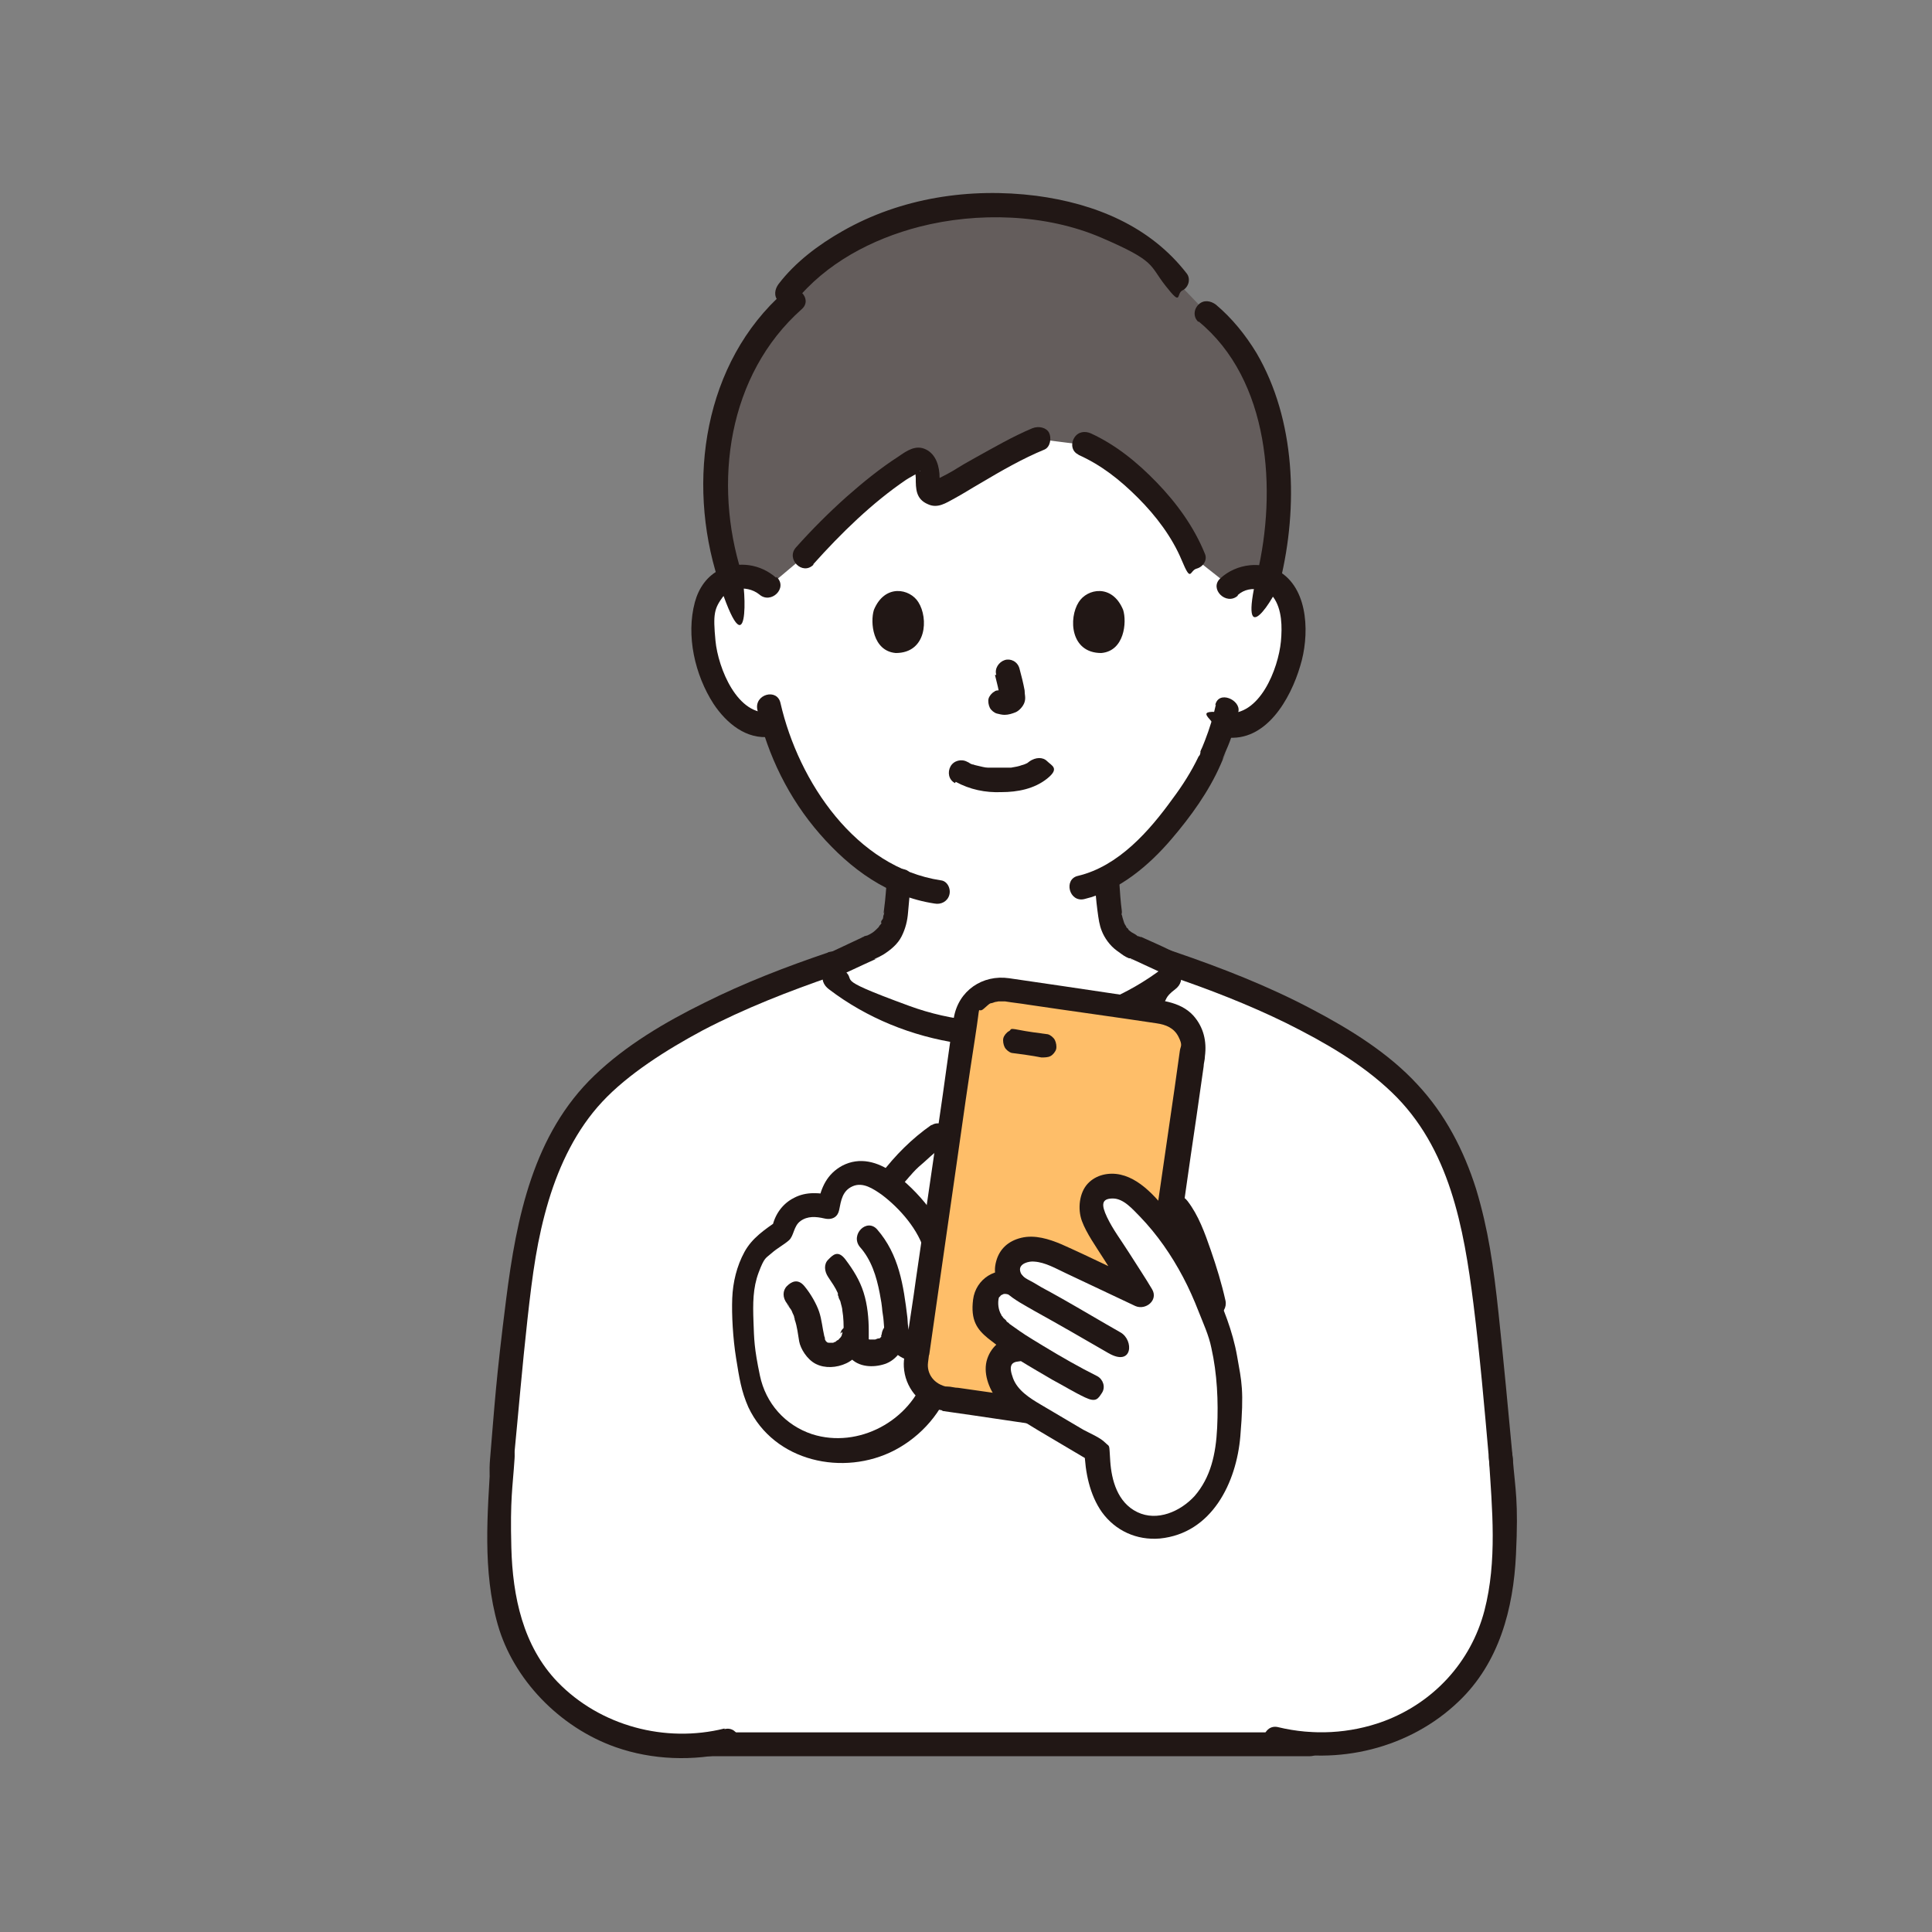 <?xml version="1.0" encoding="UTF-8"?>
<svg id="_レイヤー_1" data-name="レイヤー_1" xmlns="http://www.w3.org/2000/svg" width="300" height="300" version="1.1" xmlns:xlink="http://www.w3.org/1999/xlink" viewBox="0 0 300 300">
  <rect x="0" y="0" width="300" height="300" fill="#808080" stroke="none"/>
  <!-- Generator: Adobe Illustrator 29.6.1, SVG Export Plug-In . SVG Version: 2.1.1 Build 9)  -->
  <defs>
    <style>
      .st0 {
        fill: #211715;
      }

      .st1 {
        fill: #fff;
      }

      .st2 {
        fill: none;
      }

      .st3 {
        fill: #645d5c;
      }

      .st4 {
        clip-path: url(#clippath);
      }

      .st5 {
        fill: #febe69;
      }
    </style>
    <clipPath id="clippath">
      <rect class="st2" x="17.3" y="-357.3" width="265.5" height="274.7"/>
    </clipPath>
  </defs>
  <g class="st4">
    <g>
      <path class="st1" d="M182.3,23.3h-38.9c1,26.9,2.2,53.8,4,78.1.1,1.7,1.3,3.2,3,3.6,9.9,2.5,22.8,2.4,31.9-.4,9.1,2.8,22,2.9,31.9.4,1.7-.4,2.9-1.9,3-3.6,1.8-24.2,3-51.1,4-78.1h-38.9Z"/>
      <path class="st1" d="M234,140.7c.6-.7.9-1.6,1.1-2.5.7-4.1-1.6-9.9-4.2-12.7-3.4-3.8-5.1-5.9-9.7-10.4-1.6-1.5-4.3-4.7-5.7-6.4,0,0-1-1.5-2.2-3.5-8.2,1.9-18.2,2.1-26.4.4-.1.8-.2,1.2-.2,1.2-.8,4.3-1,11.5,1.1,15.4.6,1.2,1.3,2.3,2.3,3.1,1.7,1.5,4,2.4,5.8,3.7,3.7,2.7,6.8,5.4,10,8s2.7,2.2,4.1,3.3c2.9,2.2,6.3,3.5,10.1,4.2,2.4.5,7.3,0,8.6-.4,2-.8,4.1-1.9,5.4-3.5Z"/>
      <path class="st0" d="M211.5,106.7c1.4,2.7,3.6,5.1,5.6,7.4,2.1,2.4,4.5,4.6,6.7,6.9s2.1,2.3,3.2,3.5,2.3,2.4,3.1,3.7c1.7,2.6,3.1,6.2,2.7,9.3s-3.7,4.3-6,4.7c-3.1.6-6.3.3-9.3-.6-4-1.2-7.1-3.7-10.3-6.4s-7-6-10.7-8.5c-1.8-1.2-3.9-2-5.4-3.6s-1.9-3-2.2-4.7c-.8-3.6-.6-7.5,0-11.1s-.3-2.5-1.6-2.8-2.6.4-2.8,1.6c-1.3,7.6-1.4,17.3,5.8,22s3.9,2.3,5.7,3.7c1.9,1.5,3.8,3,5.7,4.6,3.6,3,7.2,6.5,11.6,8.4,6.8,3,15.9,3.7,21.7-1.7,3.2-3,3.1-7.5,2-11.4s-1.4-4-2.6-5.7-2.4-3-3.6-4.4c-2.7-3.1-5.6-5.9-8.5-8.9-2.4-2.5-5-5.3-6.7-8.4-1.4-2.6-5.4-.3-4,2.3h0Z"/>
      <path class="st1" d="M130.7,140.7c-.6-.7-.9-1.5-1.1-2.5-.7-4.1,1.6-9.9,4.2-12.7,3.4-3.8,5.1-5.9,9.7-10.4,1.6-1.5,4.3-4.7,5.7-6.4l2-3.1.2-.3c8.2,1.9,18.2,2.1,26.4.5.1.8.2,1.2.2,1.2.8,4.3,1,11.5-1.1,15.4-.6,1.2-1.3,2.3-2.3,3.1-1.7,1.5-4,2.4-5.8,3.7-3.7,2.7-6.8,5.4-10,8-1.3,1.1-2.7,2.2-4.1,3.3-2.9,2.2-6.3,3.5-10.1,4.2-2.4.5-7.3,0-8.6-.4-2-.8-4.1-1.9-5.4-3.5Z"/>
      <path class="st0" d="M149.3,104.4c-1.5,2.8-3.8,5.2-5.9,7.5-2.4,2.7-5.1,5.1-7.5,7.8-2.5,2.8-5.2,5.4-6.7,8.9-1.6,3.6-2.9,8.4-1.1,12.2s5.4,5.5,8.8,6c3.8.6,7.6.5,11.3-.6,9.4-2.7,15.4-11.3,23.6-16.2,2.2-1.3,4.4-2.5,6-4.6s2.2-3.7,2.6-5.8c.9-4.4.7-9,0-13.4s-1.7-1.9-2.8-1.6-1.8,1.6-1.6,2.8c.6,3.2.7,6.6.2,9.8s-.5,2.9-1.2,4.1-2.3,2.7-4,3.7c-3.9,2.3-7.3,5.1-10.7,8-3.2,2.7-6.4,5.8-10.2,7.5-3.2,1.5-6.4,2-9.9,1.8-2.6-.2-5.6-.9-7.3-3.2-1.8-2.3-.4-6.4.7-8.8s3.7-5.3,5.9-7.8,5.1-5.2,7.6-7.9c2.3-2.5,4.8-5.2,6.4-8.3s-2.6-4.9-4-2.3h0Z"/>
      <path class="st0" d="M218.8-107.5c5.5,15.9,4.6,32.8,3.7,49.3-.9,15.3-1.5,30.6-2.1,45.9s-1.2,32.3-1.9,48.4c-.6,15.9-1.4,31.8-2.3,47.7-.2,3.8-.5,7.6-.7,11.4s-.2,3.6-.4,5.4-.6,2-2,2.3c-7.3,1.8-15,2-22.4,1.1-1.7-.2-3.4-.5-5.1-.9-2.9-.7-4.1,3.8-1.2,4.4,7.6,1.8,15.6,2,23.3,1,2-.3,3.9-.6,5.9-1s3.4-.9,4.5-2.4,1.5-3.4,1.6-5.4.3-3.9.4-5.8c1.1-16,1.9-32.1,2.6-48.1s1.3-33.4,2-50.1c.6-16,1.3-32,2.1-48s2.4-33.8-1.7-50.3c-.5-2.1-1.1-4.1-1.8-6.2s-5.4-1.6-4.4,1.2h0Z"/>
      <path class="st0" d="M141.5-108.7c-5.6,16.4-4.8,33.9-3.8,50.9s1.6,31.5,2.2,47.3c.7,16.7,1.3,33.3,1.9,50s1.4,32.5,2.5,48.7.5,7.6.8,11.4.3,3.8,1.6,5.4,2.9,2,4.7,2.4c7.6,1.7,15.6,1.9,23.3.9,1.9-.3,3.8-.6,5.7-1,2.9-.7,1.7-5.1-1.2-4.4-7.2,1.7-14.8,1.9-22.1.9-1.8-.2-3.6-.6-5.4-1s-1.8-.9-2-2.3c-.3-3.7-.5-7.5-.8-11.2-1-15.7-1.7-31.4-2.4-47.1s-1.3-32.3-1.9-48.5c-.6-15.5-1.2-31.1-2.1-46.6-.9-16.2-2.4-32.8,1.6-48.7.5-2,1.1-4,1.8-6,1-2.8-3.5-4-4.4-1.2h0Z"/>
      <path class="st0" d="M179.9-66c0,9.4,0,18.9,0,28.3,0,13.3,0,26.6,0,39.9,0,14.2,0,28.5.1,42.7s0,24.4,0,36.6,0,14.5,0,21.7,0,.8,0,1.2c0,3,4.6,3,4.6,0,0-6.4,0-12.8,0-19.2,0-11.7,0-23.5,0-35.2s0-28.3-.1-42.4,0-27.2,0-40.8,0-20.2,0-30.3,0-1.7,0-2.6c0-3-4.6-3-4.6,0h0Z"/>
      <path class="st1" d="M133.5-88.3c-1.1,42.5-2.3,87.6-2.3,108.1s1.5,3.5,3.5,3.5h95.2c2,0,3.5-1.6,3.5-3.5,0-28.2-2.2-102.8-3.5-153.3,4.3,2.4,8.5,4.1,15.7,3.4,7.2-.8,13.3-6.7,15.5-13.6,1-3.2,1.3-6.5,1.6-9.9,1.1-12.2,1.2-18.6,1.8-26.7-1.4-2-19.5-27.7-19.5-27.7-5-6.3-14.1-10.7-25.3-15.4l-10.6-3.6s-.2,0-.5-.2c-3.3-4-7.1-7.8-8.2-7.8-.4,2.6-2.4,14.8-5.1,25.2-4.1,15.6-9.2,31-13.1,40.9-3.9-9.9-8.9-25.3-13.1-40.9-2.8-10.4-4.7-22.7-5.1-25.2-1.1,0-4.9,3.7-8.2,7.7l-.4.2-7.7,3.4c-9.2,4-16.5,8-21.6,15.8-2.1,3.6-3.8,8.4-5,13l-3.2.2c-2.3-3.4-4.3-7-5.9-10.8l-31.7,17.2c3.4,10.8,7.3,21.5,11.6,32,2,4.8,4.1,9.6,7.2,13.7s7.3,7.6,12.4,8.9c3.4.9,7,.7,10.4-.1,4.8-1.2,9.3-3.7,12.8-7.2l-1.2,52.5Z"/>
      <path class="st0" d="M133.2-178.3c0,11.1-.3,22.2-.6,33.3-.4,17.3-.9,34.5-1.3,51.8-.5,18.7-1,37.4-1.4,56.1s-.7,30.7-.9,46,0,5.6,0,8.4-.2,3.4.5,5,3,3.3,5.3,3.4c4.1.1,8.3,0,12.4,0h81.8c.3,0,.6,0,.9,0,2.8-.1,5.3-2,5.7-4.9s0-3.5,0-5.2,0-3.5,0-5.3c-.2-19.6-.7-39.1-1.2-58.6s-1.2-46.6-1.8-69.8-.3-10.3-.4-15.5-4.7-3-4.6,0c.6,22.5,1.2,45,1.8,67.5.5,21.1,1.1,42.3,1.5,63.4.1,7.4,0,14.8.2,22.1s-1.4,1.7-2.8,1.7h-89.8c-1.3,0-2.5,0-3.8,0s-1.3-1.1-1.3-2.1,0-2.4,0-3.7c0-14,.4-27.9.7-41.9s.9-36.4,1.4-54.6.9-35.4,1.4-53.1.7-25.6.8-38.4c0-1.8,0-3.6,0-5.5,0-3-4.6-3-4.6,0h0Z"/>
    </g>
  </g>
  <g>
    <path class="st1" d="M190.9,91c1.2-1.1,2.7-1.5,4.1-1.5,2.9.1,4.1,1.7,4.7,2.6,1.6,2.8,1.5,7.8.5,11-.8,2.2-2,5.6-5,8.1s-3,1.7-4.8,1.4h-.4c-.5,1.7-1.2,3.5-1.6,4.4-1.2,3.3-7.9,14.8-16.3,19.3.2,1.7.2,3,.4,4.9s.6,4.5,3.9,6.1c.1,0,4,1.8,7.3,3.4-1.2.8-2.1,1.5-2.1,1.5-8,6.2-17,8.6-25.9,8.6s-17.9-2.4-25.9-8.6c0,0-.8-.6-1.9-1.3,3.4-1.6,7.4-3.4,7.6-3.5,3.3-1.6,3.6-3.5,3.9-6.1.2-1.7.3-2.8.4-4.3-4.1-1.8-7.8-4.9-11.3-9.1-4.3-5.1-6.7-10.7-8.1-15.3-1.9.5-3.9-.2-5.2-1.3-3-2.4-4.2-5.8-5-8.1-1.1-3.1-1.1-8.2.5-11,.5-.9,1.8-2.5,4.7-2.6,1.3,0,2.9.4,4.1,1.5,0,0-9.3-33.4,35.9-33.4s35.9,33.4,35.9,33.4Z"/>
    <path class="st3" d="M196.3,62.2c-1.8-5.4-4.7-10.2-8.9-13.6l-4.8-5c-5.4-7.1-14.2-11-26.8-11.5-16.3-.6-28.4,6.8-33.7,13.6l1.1,1.1c-11.1,9.6-15.1,26.8-9.7,43.1.5-.1,1-.2,1.7-.3,1.3,0,2.9.4,4.1,1.5l5.7-4.8c4.3-4.8,11.9-12,17.2-14.8.6-.3,1.4.1,1.7,1.2.2,1,.2,1.8.2,2.5-.1,1.1.9,1.9,1.9,1.4,3.8-2.1,10.6-6.4,15.4-8.4l7.1.9c2.3,1,4,2,6.6,4.1,4.3,3.7,8.5,8.8,10.3,13.4l5.7,4.5c1.2-1.1,2.7-1.5,4.1-1.5.7,0,1.4.1,1.9.3,2.2-8.7,2.3-19-.6-27.7Z"/>
    <path class="st0" d="M115.2,89.1c-4.5-14.1-2.2-30.9,9.3-41.1,1.8-1.6-.8-4.2-2.7-2.7-12.5,11-15.2,29.4-10.3,44.7s4.4,1.3,3.6-1h0Z"/>
    <path class="st0" d="M186.1,49.9c11.1,9.1,12.2,26.3,9.1,39.3s3,3.3,3.6,1c2.8-11.5,2.4-25-3.7-35.4-1.7-2.8-3.8-5.4-6.3-7.5-.8-.6-1.9-.8-2.7,0s-.8,2,0,2.7h0Z"/>
    <path class="st0" d="M167.4,70.6c3.6,1.6,6.5,3.9,9.3,6.7s5.3,6.1,6.8,9.7,1.2,1.6,2.3,1.3,1.7-1.4,1.3-2.3c-1.7-4.2-4.4-7.9-7.5-11.1-3-3.1-6.3-5.8-10.2-7.6-.9-.4-2-.3-2.6.7s-.3,2.2.7,2.6h0Z"/>
    <path class="st0" d="M126.3,87.6c4.3-4.8,9.1-9.5,14.4-13.1.6-.4,1.3-.7,1.8-1.1s.4-.2.4-.2-.8-.1-.8-.1c0,.1.1.9.1,1.1,0,1.7,0,3.3,1.9,4.1,1.5.7,2.8-.2,4.1-.9s2.7-1.6,4.1-2.4c3.2-1.9,6.5-3.8,9.9-5.2.9-.4,1.1-1.8.7-2.6s-1.6-1.1-2.6-.7c-3.1,1.3-6,3-8.9,4.6s-2.8,1.7-4.3,2.5-1.3.6-1.7,1-.3,0-.3.2c0,0,.6.3.7.3.1,0,.1-.6.1-.9,0-1.7-.5-3.6-2.1-4.4s-3,.2-4.3,1.1c-2.8,1.8-5.5,4-8,6.2-2.8,2.5-5.4,5.1-7.9,7.9-1.6,1.8,1,4.4,2.7,2.7h0Z"/>
    <path class="st0" d="M123.4,46.9c4.8-6,12-9.8,19.4-11.7,9-2.3,19.6-2,28.2,1.7s7.4,4.2,10,7.5,1.6,1.2,2.6.7,1.3-1.8.7-2.6c-5.7-7.4-14.3-10.9-23.4-12.1-10.3-1.3-21,.3-30.1,5.5-3.7,2.1-7.3,4.8-9.9,8.2-.6.8-.8,1.9,0,2.7s2,.8,2.7,0h0Z"/>
    <path class="st0" d="M188.8,109.4c-.4,1.9-1,3.8-1.7,5.6s-.5,1.1-.7,1.7.1-.3,0,.2-.2.4-.3.6c-1.1,2.3-2.5,4.5-4,6.5-3.6,5-8.4,10.5-14.7,12-2.3.5-1.4,4.2,1,3.6,5.4-1.3,10-5.2,13.5-9.3,3-3.5,5.8-7.4,7.6-11.5s.2-.5.3-.8.2-.5.1-.3c.1-.3.6-1.4.8-1.9.7-1.7,1.2-3.5,1.6-5.3s-3.1-3.4-3.6-1h0Z"/>
    <path class="st0" d="M117.6,110.2c1.6,7.1,4.9,13.8,9.7,19.3s10.6,9.7,17.8,10.8c1,.2,2-.3,2.3-1.3s-.3-2.2-1.3-2.3c-13.2-2-22.1-15.3-24.9-27.5-.5-2.4-4.1-1.4-3.6,1h0Z"/>
    <path class="st0" d="M148.4,121.4c2.2,1.2,4.6,1.7,7.1,1.6,2.5,0,5.1-.5,7.1-2.1s.7-2,0-2.7-1.8-.6-2.7,0c.6-.4.1-.1,0,0s-.3.2-.4.3-.2,0-.2.1c-.3.1,0,0,0,0,0,0-.5.2-.6.2-.5.2-1.1.3-1.7.4.3,0,0,0-.1,0s-.3,0-.5,0c-.4,0-.8,0-1.2,0s-.7,0-1.1,0-.3,0-.5,0-.6,0-.2,0c-.5,0-1.1-.2-1.6-.3s-.4-.1-.7-.2c-.5-.2.3.1-.1,0s-.5-.3-.8-.4c-.9-.5-2.1-.2-2.6.7s-.3,2.1.7,2.6h0Z"/>
    <path class="st0" d="M154.5,104.8c.3,1.2.6,2.4.8,3.6v-.5c0,.2,0,.3,0,.5v-.5c0,0,0,.1,0,.2l.2-.4c0,0,0,0,0,.1l.3-.4s0,0-.1.1l.4-.3c0,0-.2.1-.3.1l.4-.2c-.2,0-.3.1-.5.1h.5c-.1,0-.3,0-.4,0h.5c-.2,0-.3,0-.5,0-.2,0-.5,0-.7,0-.2,0-.5,0-.7.2-.4.2-.8.7-.9,1.1s0,1,.2,1.4.7.8,1.1.9.8.2,1.2.2c.6,0,1.2-.2,1.7-.4s1.2-.9,1.4-1.6,0-1.1,0-1.8c-.2-1.1-.5-2.3-.8-3.4s-1.4-1.6-2.3-1.3-1.6,1.3-1.3,2.3h0Z"/>
    <path class="st0" d="M135.7,94.7c-.6,1.9-.2,6.4,3.4,6.7,4.8,0,5.1-5.4,3.5-7.9-1.3-2.1-5.2-2.9-6.9,1.2Z"/>
    <path class="st0" d="M174.4,94.7c.6,1.9.2,6.4-3.4,6.7-4.8,0-5.1-5.4-3.5-7.9,1.3-2.1,5.2-2.9,6.9,1.2Z"/>
    <path class="st0" d="M192.2,92.4c1-.9,2.3-1.1,3.5-.8s1.1.3,1.5.6.6.7.5.5c1.4,1.9,1.4,4.7,1.2,6.9-.4,4.2-3.3,11.8-8.6,11.1s-1.9,1-1.9,1.9.9,1.7,1.9,1.9c6.3.8,10.1-6,11.6-11.1,1.4-4.5,1.4-11.6-3-14.5-2.9-1.9-6.9-1.4-9.4.9-1.8,1.6.9,4.3,2.7,2.7h0Z"/>
    <path class="st0" d="M120.5,89.7c-2.4-2.1-5.7-2.6-8.6-1.3-2.1,1-3.4,2.9-4,5.1-1.4,5.2,0,11.3,2.9,15.8,2,3,5.1,5.6,8.9,5.1s1.9-.8,1.9-1.9-.9-2-1.9-1.9c-5.2.7-8.2-6.9-8.6-11.1s-.2-5,1.2-6.9c-.1.2.4-.4.5-.5.4-.3.9-.5,1.4-.6,1.3-.3,2.7,0,3.7.8,1.8,1.6,4.5-1,2.7-2.7h0Z"/>
    <path class="st0" d="M188.9,150.9c-.4-.1.4.2,0,0s-.4-.2-.6-.3c-.6-.3-1.2-.5-1.8-.8-1.6-.7-3.1-1.4-4.7-2.2s-2.6-1.2-3.9-1.8-.5-.2-.8-.3c-1-.4-.4-.2-.3-.1-.2,0-.3-.2-.5-.3-.3-.2-.6-.3-.8-.5,0,0-.3-.2-.3-.3s-.2-.2-.3-.3c-.1-.1,0,.1,0-.1-.4-.6-.3-.5-.5-1.1s-.1-.5-.2-.7,0-.2,0-.4c0-.6,0,.4,0-.2-.2-1.5-.3-3.1-.4-4.6s-.8-1.9-1.9-1.9-2,.9-1.9,1.9c.1,1.5.2,2.9.4,4.4s.3,2.3.7,3.3,1.2,2.2,2.3,3,1.2.9,1.9,1.2.9.5,0,0c0,0,0,0,0,0,0,0,.1,0,.2,0,2.8,1.3,5.7,2.6,8.5,4,1.2.6,2.5,1.2,3.7,1.7s2-.4,2.3-1.3-.4-2-1.3-2.3h0Z"/>
    <path class="st0" d="M123.7,154.5c1.1-.4,2.1-.9,3.2-1.4,1.7-.8,3.3-1.5,5-2.3s2.6-1.2,3.9-1.8.3-.1.4-.2c.3-.1-.4.2-.4.1.5-.2.9-.4,1.4-.7,1.1-.7,2.2-1.6,2.8-2.8s.9-2.4,1-3.7.3-3.3.5-4.9-.9-1.9-1.9-1.9-1.8.9-1.9,1.9-.2,2.8-.4,4.2,0,.7,0,.5c0,.2,0,.4-.1.6s0,.5-.2.7-.3.7-.1.4c0,.2-.2.4-.3.5s-.2.3-.1.2-.1.1-.2.2c-.4.4-.7.7-1.3,1s-.2.1-.3.2c-.4.3.5-.2-.2,0s-.2,0-.3.1-.3.1-.4.2c-2.8,1.3-5.5,2.6-8.3,3.9-.7.3-1.4.7-2.2,1s-.5.2-.7.3c-.5.2.4-.1,0,0-1,.3-1.6,1.3-1.3,2.3s1.3,1.6,2.3,1.3h0Z"/>
    <path class="st1" d="M80,206.3c.5-4.4,1-8.5,1.6-12.1,1.8-10.6,5.3-20.4,13.8-27.5,8.9-7.5,21-12.6,32-16.5,8.6,7.5,18.1,10.4,28.1,10.4s19.5-2.9,28.1-10.4c11,3.9,23.1,9,32,16.5,8.5,7.1,12,16.8,13.8,27.5,1.5,9,2.6,21.2,3.6,32.3,1,15.5,2.1,31.4-13.3,40.4-4.2,2.5-9.1,3.8-14,3.9-31.3,0-64.2,0-95.5,0-6.5,1-13.4-.3-19-3.6-15.4-9.1-14.2-25.2-13.2-40.7.6-6.7,1.3-13.7,2-20.2Z"/>
    <path class="st0" d="M197.5,271.7c10.2,2.5,21.4-.2,29-7.5,6.3-6,8.5-14.4,8.9-22.8s-.1-10-.5-14.9-3.9-2.4-3.7,0c.5,7.8,1.3,15.9-.7,23.6-2.1,8-7.9,14.3-15.7,17.2-5.2,1.9-10.9,2.2-16.3.9-2.3-.6-3.3,3-1,3.6h0Z"/>
    <path class="st0" d="M112.5,268.4c-9.2,2.3-19.3-.4-25.9-7.2-5.4-5.6-7-13.3-7.2-20.9s.2-9.2.5-13.8-3.6-2.4-3.7,0c-.5,8.5-1.3,17.4,1.1,25.8s9.5,15.9,18.3,19c5.7,2,12,2.2,17.9.8,2.3-.6,1.3-4.2-1-3.6h0Z"/>
    <path class="st0" d="M128.6,147.9c-6.5,2.2-13,4.7-19.2,7.8-6.1,3-12.2,6.6-17.1,11.3-9.5,9.1-12.1,22.1-13.7,34.7s-1.8,16.5-2.5,24.8,3.5,2.4,3.7,0c.7-7.2,1.3-14.4,2.1-21.6s1.5-12.5,3.3-18.5c1.7-5.6,4.3-11,8.3-15.3s10-8.1,15.6-11.1c6.5-3.4,13.4-6.1,20.4-8.5s1.3-4.4-1-3.6h0Z"/>
    <path class="st0" d="M181.5,151.5c6.2,2.1,12.4,4.5,18.3,7.4,5.8,2.9,11.6,6.2,16.3,10.7,9,8.6,11.2,21,12.7,32.9,1,8,1.7,16,2.4,24s4,2.4,3.7,0c-.7-7.5-1.4-15-2.2-22.5s-1.6-13.1-3.5-19.4c-1.9-6-4.8-11.6-9.1-16.2-4.5-4.9-10.5-8.6-16.4-11.7-6.8-3.6-14-6.4-21.3-8.9s-3.3,2.8-1,3.6h0Z"/>
    <path class="st0" d="M128.7,153.6c11.8,9,28.1,11.3,42.1,6.3s8.1-3.6,11.7-6.3c.8-.6,1.2-1.6.7-2.6s-1.8-1.3-2.6-.7c-11.1,8.5-26.3,10.7-39.4,5.9s-7.3-3.5-10.6-5.9-2.1-.1-2.6.7c-.6,1-.1,2,.7,2.6h0Z"/>
    <path class="st0" d="M110.2,272.7c24.5,0,49.1,0,73.6,0h19.6c2.4,0,2.4-3.7,0-3.7-24.5,0-49.1,0-73.6,0h-19.6c-2.4,0-2.4,3.7,0,3.7h0Z"/>
    <g>
      <path class="st0" d="M144.6,174.7c-3,2.1-5.6,4.7-7.8,7.6s-.3,1-.2,1.4.5.9.9,1.1,1,.3,1.4.2.8-.4,1.1-.9.1-.2.2-.2c.1-.2-.2.3,0,0s.3-.3.4-.5c.3-.3.5-.6.8-.9.5-.6,1.1-1.2,1.7-1.7s1.2-1.1,1.8-1.6.3-.3.5-.4.1-.1.2-.2.4-.3,0,0c.3-.2.7-.5,1-.7s.7-.6.9-1.1,0-1-.2-1.4c-.5-.8-1.7-1.3-2.6-.7h0Z"/>
      <path class="st0" d="M136.9,206.9c0,.2,0,.3,0,0,0,0,0,.2,0,.3,0,0-.2.5,0,.3s-.4.5,0,0c0,0-.2.2-.3.3.2-.2.2-.1,0,0s-.4,0,0,0c-.2,0-.5.1-.7.2,0,0-.2,0-.2,0,.3,0,.4,0,.2,0-.1,0-.2,0-.4,0s-.7,0-.3,0h-.2c-.2-.1-.2-.1,0,0-.2-.1-.2-.1-.1,0,0,0,0,0,0,0,0,.2,0-.3,0,0,0-.3,0-.9,0-1.3,0-2-.2-4.1-.8-6s-1.6-3.5-2.8-5.1-2-.7-2.7,0-.6,1.8,0,2.7,1.1,1.6,1.5,2.5c0,.2.1.2,0,.1,0,.1,0,.3.1.4,0,.3.2.5.3.8.1.5.3,1,.3,1.4.2,1.1.2,2.3.2,3.4s0,1.3.1,2,.5,1.3.9,1.9c1.3,1.5,3.6,1.6,5.4,1s3.2-2.5,3.3-4.6-.9-1.9-1.9-1.9-1.8.9-1.9,1.9h0Z"/>
      <path class="st0" d="M130.8,206.8c0,.2,0,.3-.1.5,0,0,0,.2,0,.2.1-.3.1-.3,0-.1,0,0-.2.3-.2.3.2-.2.2-.3,0,0,0,0-.1.1-.2.2,0,0-.1.1-.2.2.2-.2.3-.2,0,0-.1,0-.2.1-.3.2,0,0-.1,0-.2.1.3-.1.3-.1.1,0-.1,0-.2,0-.3.1,0,0-.2,0-.2,0-.2,0-.2,0,.1,0,0,0-.5,0-.5,0,.2,0,.3,0,.1,0,0,0-.1,0-.2,0,.2.1.2.1,0,0,0,0-.2,0-.3-.1-.2-.1-.2-.1,0,0,0,0-.1-.1-.2-.2-.3-.2.1.3,0,0,0,0,0-.1-.1-.2,0,.2.1.3,0,0,0-.2,0-.3-.1-.5-.3-1.3-.4-2.6-.8-3.8s-1.3-2.8-2.3-4-2-.7-2.7,0-.7,1.8,0,2.7.3.4,0,.1c0,.1.2.2.3.4.2.3.4.5.5.8s.2.4.3.7,0,.1,0,.2c.1.2-.1-.3,0-.1s.1.3.1.4c.4,1.1.5,2.3.7,3.4s1.2,2.8,2.6,3.5,3.2.6,4.7-.1,2.5-2.1,2.7-3.6,0-1-.2-1.4-.7-.8-1.1-.9c-.9-.2-2.2.3-2.3,1.3h0Z"/>
      <path class="st0" d="M143.7,213.5c-2.3,7.1-10.4,11.5-17.6,9.2-4.2-1.4-7.2-4.8-8.1-9.1s-.9-5.6-1-8.4-.1-5.2.8-7.6,1.1-2.2,2-3,1.9-1.3,2.7-2,.7-2.2,1.8-3,2.4-.7,3.7-.4,2.1-.3,2.3-1.3c.3-1.5.5-3,2.1-3.7,1.6-.7,3.2.4,4.5,1.3,2.8,2.1,5.8,5.5,6.7,9s.5,7.2.3,10.7,0,2.1-1.1,2.4c-1.9.4-1.8-1.8-1.9-3-.6-5-1.3-9.8-4.7-13.7-1.6-1.8-4.2.8-2.7,2.7,1.8,2,2.6,4.6,3.1,7.2s.3,2.3.5,3.4.1,2.7.6,4c.9,2.4,3.7,3.7,6.2,3.1s3.5-2.5,3.8-4.7c.4-4.1.7-8.6-.2-12.7s-5-9.1-8.8-11.8c-2.4-1.7-5.2-2.5-7.9-1.1-2.4,1.3-3.3,3.4-3.8,5.9l2.3-1.3c-2.1-.4-4.1-.6-6,.4-1.8.9-3,2.6-3.4,4.6l.9-1.1c-2,1.4-4,2.7-5.2,4.9s-1.8,4.7-1.9,7.2.1,6.2.6,9.3.8,5.1,1.9,7.6c4,8.5,14.8,10.8,22.7,6.7,4.2-2.2,7.5-6,8.9-10.5s-2.9-3.3-3.6-1h0Z"/>
    </g>
    <g id="_x3C_グループ_x3E_">
      <rect class="st5" x="131.7" y="169.5" width="64.2" height="35.6" rx="5.9" ry="5.9" transform="translate(-45 322.5) rotate(-81.8)"/>
      <path class="st0" d="M146.4,219.1c6.4.9,12.8,1.9,19.2,2.8s5.5,1.2,8,.8c3.6-.6,5.5-3.6,6-6.9.9-6.1,1.8-12.2,2.7-18.3,1.2-8.1,2.3-16.2,3.5-24.2l1.1-7.7c0-.5.2-1,.2-1.6.3-2.3-.2-4.5-1.8-6.3-2.1-2.3-5.4-2.4-8.3-2.8l-12.1-1.8c-2.7-.4-5.5-.8-8.2-1.2-4.1-.6-7.9,1.9-8.6,6.2s-1.5,10.7-2.3,16c-1.2,8.2-2.4,16.4-3.6,24.7-.4,3-.9,6-1.3,8.9s-.7,3.5-.5,5.1c.4,3.1,2.8,5.7,5.9,6.2s3.4-3.2,1-3.6-3.4-2.2-3.2-3.8.1-.9.2-1.3l1-7c1.1-7.7,2.2-15.3,3.3-23,.9-6.4,1.8-12.7,2.8-19.1s.2-3.5,1.4-4.6.9-.7,1.4-.9.5-.1.8-.2c0,0,1.1,0,.5,0,.2,0,.4,0,.6,0,1.2.2,2.3.3,3.5.5,6.7,1,13.4,1.9,20,2.9,1.4.2,2.7.7,3.4,2.1s.3,1.4.2,2.2l-.8,5.7-6.2,42.7c-.2,1.3-.3,2.6-.6,3.9s-.3,1.4-.8,2-.8.8-1.3,1-.7.2-1,.3-1.1,0-.7,0c-.7,0-1.3-.2-2-.3-7-1-14-2-21-3-.6,0-1.1-.2-1.7-.2-1-.1-2,.2-2.3,1.3s.3,2.2,1.3,2.3Z"/>
      <path class="st0" d="M162.7,160.6c-1.5-.2-3.1-.4-4.6-.7s-1,0-1.4.2-.8.7-.9,1.1,0,1,.2,1.4.7.8,1.1.9c1.5.2,3.1.4,4.6.7.5,0,1,0,1.4-.2s.8-.7.9-1.1,0-1-.2-1.4-.7-.8-1.1-.9h0Z"/>
    </g>
    <g>
      <path class="st1" d="M183.8,194.7c-1.8-2.8-3.8-5.5-6.2-7.9-1.1-1.1-2.2-2.1-3.7-2.6s-3.2-.1-4.1,1.1c-1.2,1.7,0,4,1.1,5.8,2.1,3.3,4.2,6.6,6.2,9.9-4.1-1.9-8.1-3.8-12.2-5.7-1.8-.8-3.7-1.7-5.6-1.4-2,.3-3.5,2.1-2.9,3.9.4,1.1,1,1.7,1.8,2.2-.7-.3-1.1-.5-1.1-.5-2.1-.9-3.9.5-4.2,1.8s.3,2.8,1.2,3.9c1.1,1.4,2.6,2.4,4.2,3.3-.5,1-1.1,2.1-1.1,2.1-1.3-.3-2.4,1.2-2.4,2.5,0,1.4.8,2.7,1.7,3.6s2.2,1.7,3.3,2.4c3.4,2,6.8,4,10.2,6.1.1,3.7,1.1,8.1,4.3,10.3,2.8,2,6.7,1.7,9.6,0,2.9-1.8,4.8-4.9,5.7-8.1s1-6.7.9-10.1c-.1-4.7-.6-9.5-2.7-13.6-1.1-3.2-2.5-6.2-4.3-9Z"/>
      <path class="st0" d="M157.8,197.7c-3.1-1.2-6.3.9-6.7,4.1s.6,4.6,2.3,6c3.1,2.5,6.7,4.5,10.1,6.5,1.7.9,3.3,1.9,5,2.7s2,.2,2.6-.7.2-2.1-.7-2.6c-2.8-1.4-5.6-3-8.4-4.7s-3.1-1.9-4.5-2.9-.6-.4-.8-.6-.3-.2-.4-.3.1,0,.1,0c0,0-.2-.1-.2-.2-.2-.2-.4-.3-.5-.5s-.1-.1-.2-.2,0,0,0,0c.2.3,0,0,0-.1-.5-.8-.6-1.9-.4-2.7,0,.1,0-.1.2-.2.1-.2.2-.2.4-.3.3-.2.8,0,1.3.1.9.4,2.1-.4,2.3-1.3s-.4-1.9-1.3-2.3h0Z"/>
      <path class="st0" d="M158,207.4c-2.2.2-4,1.5-4.7,3.6s.2,4.6,1.6,6.4,4,3.3,6.3,4.7c2.7,1.6,5.4,3.2,8.1,4.8l-.9-1.6c.1,3.3.8,6.8,2.7,9.5,2.1,2.9,5.4,4.4,9,4.1,8.1-.8,11.9-8.7,12.5-15.9s.2-8.4-.5-12.4-2.2-7.6-3.8-11.2-3.5-6.7-5.8-9.7c-2.1-2.7-4.9-6.5-8.5-7.3-1.8-.4-3.8,0-5.1,1.4s-1.6,3.9-.9,5.8,2.2,4,3.4,5.9,2.8,4.4,4.2,6.6l2.6-2.6c-4.5-2.1-8.9-4.3-13.4-6.3-1.9-.8-4.1-1.5-6.2-1s-3.4,1.8-3.9,3.6c-1.2,4.2,3.1,6.1,6,7.8,3.8,2.1,7.6,4.3,11.4,6.5s4-2,1.9-3.2c-3-1.7-6-3.5-9-5.2s-2.8-1.5-4.1-2.3-2.3-1-2.5-2.1,1.4-1.5,2.2-1.4c1.7.1,3.4,1.1,4.9,1.8,3.6,1.7,7.2,3.4,10.8,5.1,1.6.7,3.6-.9,2.6-2.6s-2.4-3.8-3.6-5.7-2.5-3.6-3.4-5.5-.9-2.9.9-2.9c1.7,0,3.1,1.7,4.2,2.8,2.7,2.8,4.9,6,6.7,9.4.9,1.7,1.7,3.5,2.4,5.3s1.6,3.7,2,5.7c.9,4,1.1,8.3.9,12.4s-1,7.7-3.5,10.6c-2.2,2.4-5.8,4-8.9,2.5s-4-5-4.2-7.9,0-2.1-.8-2.9-2.3-1.4-3.4-2c-2.2-1.3-4.4-2.6-6.6-3.9-1.7-1-3.6-2.2-4.3-4.1s-.3-2.5.9-2.6c2.4-.2,2.4-4,0-3.7h0Z"/>
      <path class="st0" d="M181.1,188.4c1.6,2.2,2.4,4.5,3.3,6.9.9,2.5,1.7,5.1,2.3,7.7s1.4,1.6,2.3,1.3,1.5-1.3,1.3-2.3c-.6-2.7-1.4-5.3-2.3-7.9s-1.9-5.4-3.6-7.6c-.6-.8-1.6-1.2-2.6-.7s-1.3,1.7-.7,2.6h0Z"/>
    </g>
  </g>
</svg>